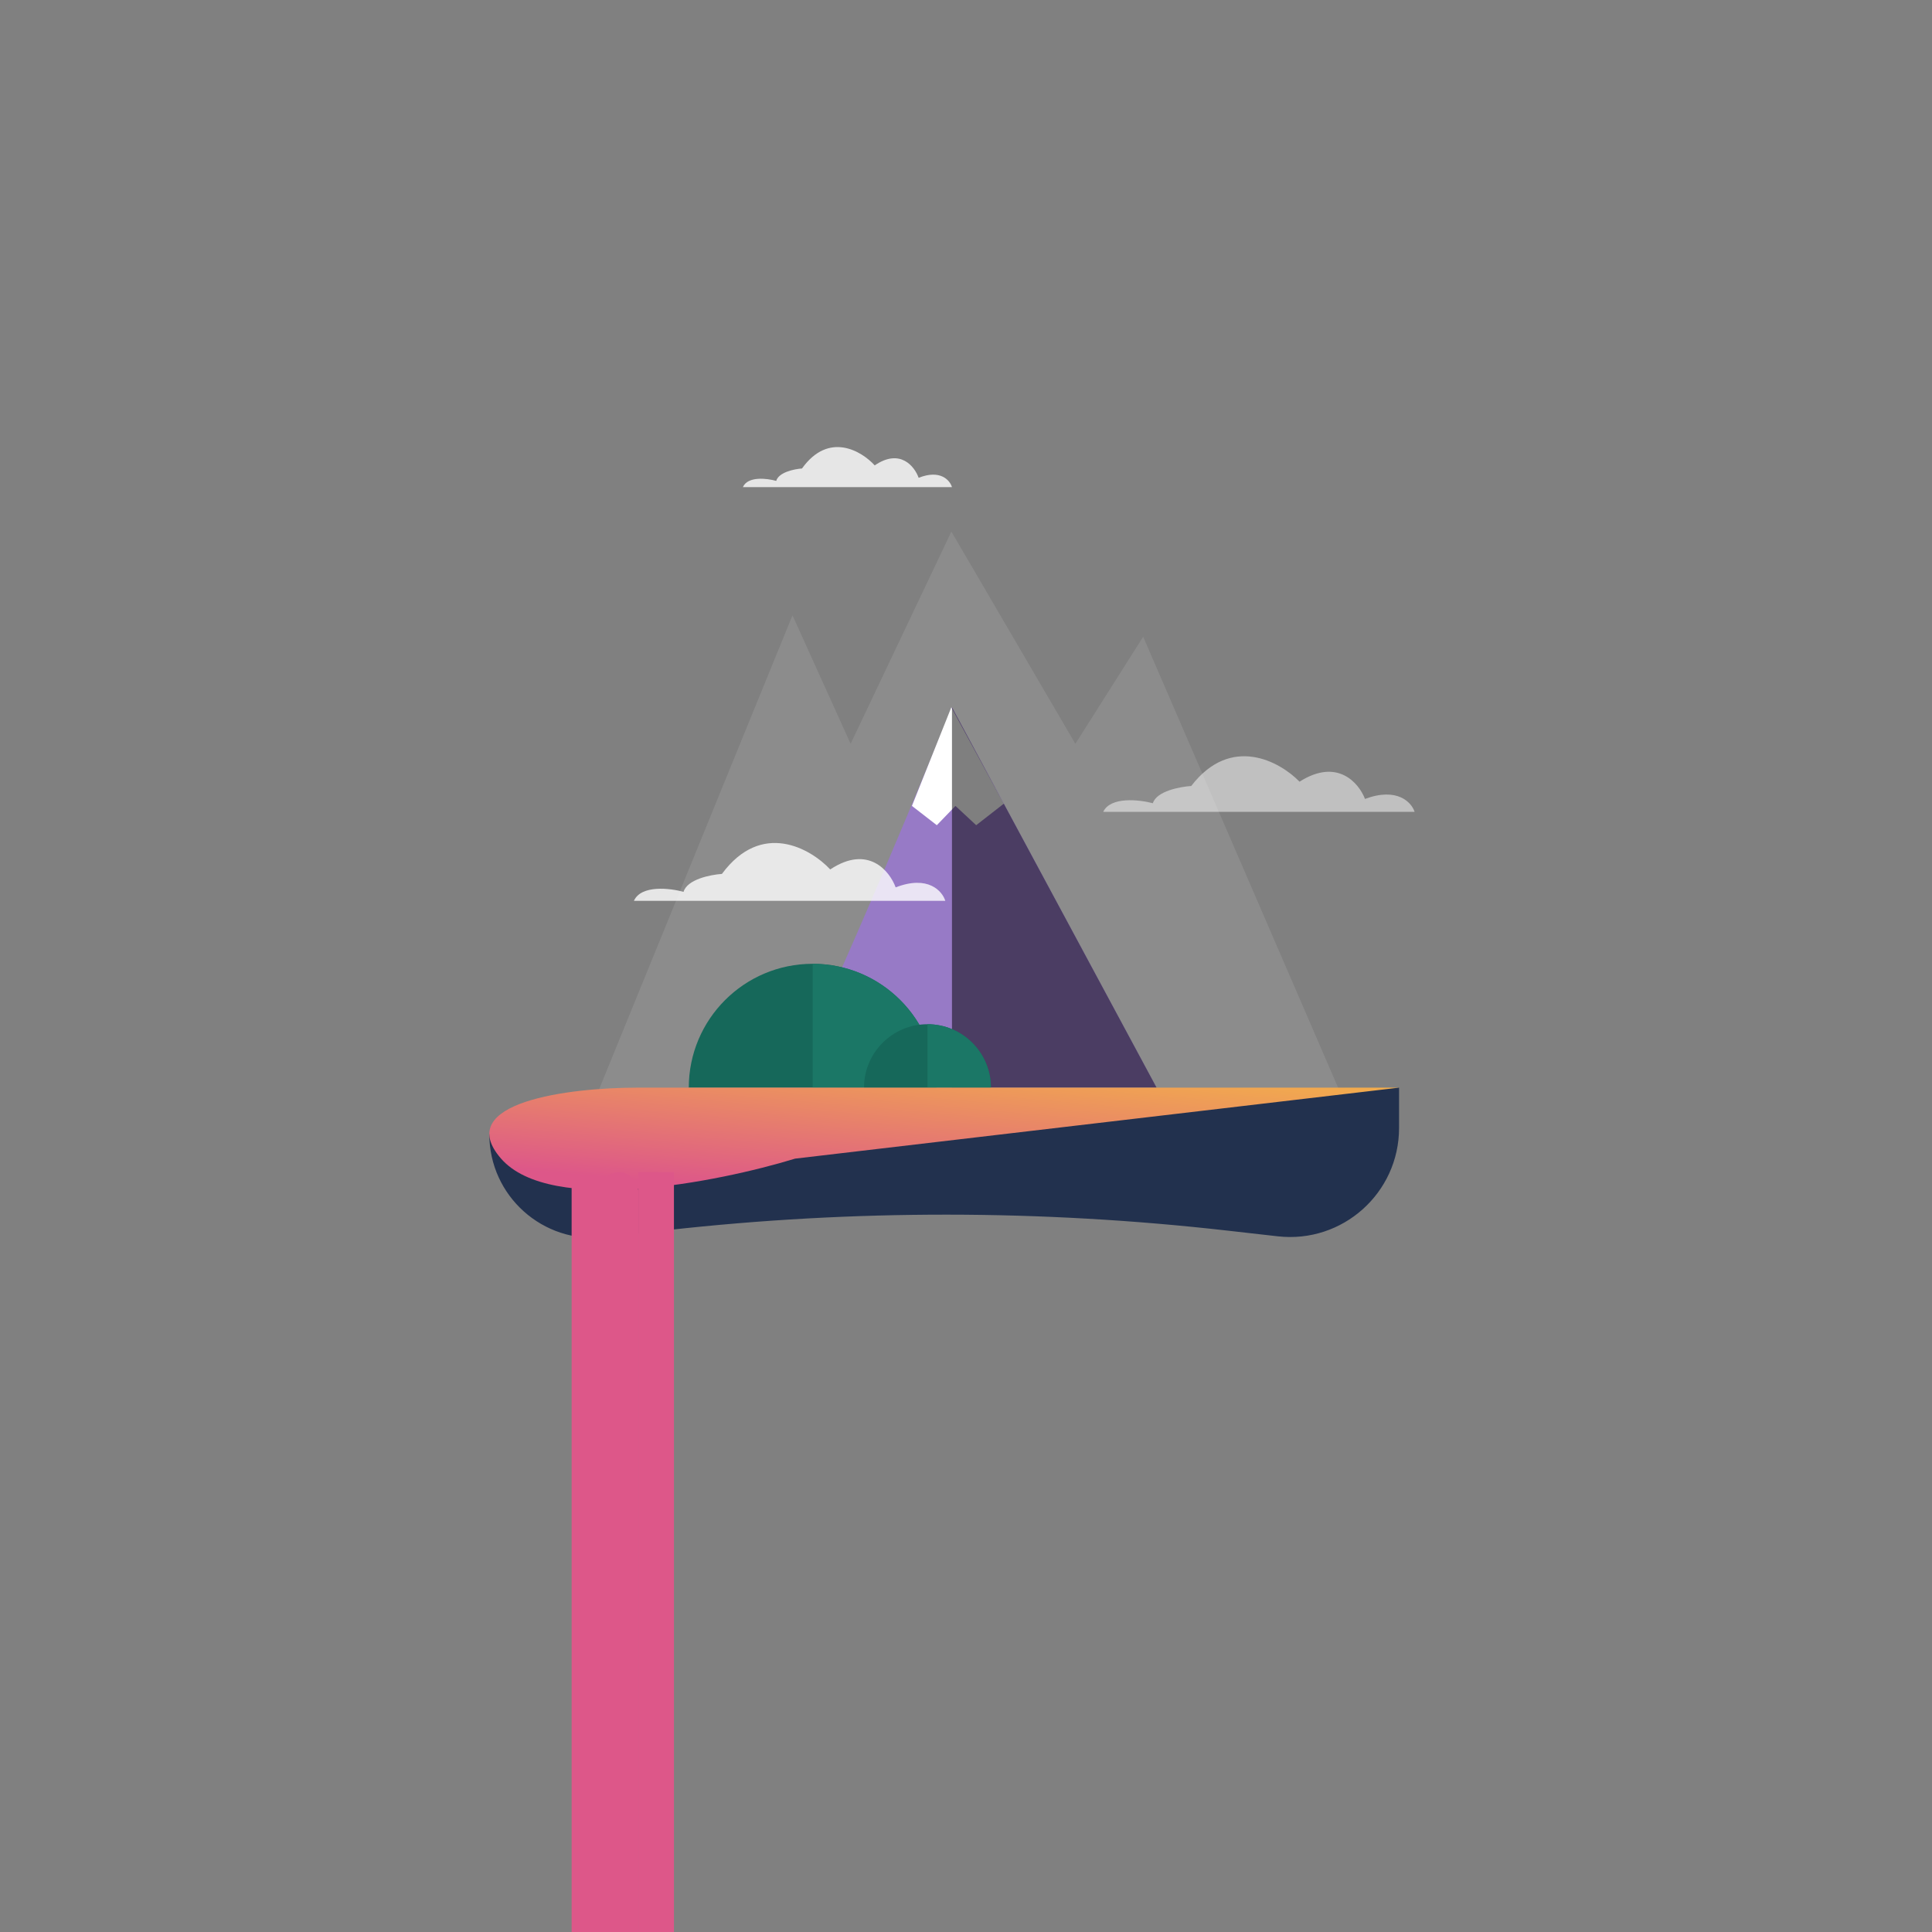 <svg width="512" height="512" viewBox="0 0 512 512" fill="none" xmlns="http://www.w3.org/2000/svg">
<rect x="0" y="0" width="512" height="512" fill="#808080" stroke="none"/>
<g clip-path="url(#clip0_2234_4640)">
<path opacity="0.1" d="M210.02 163.066L151.488 306.514H362.511L302.952 168.742L284.982 197.122L252.122 140.878L225.423 197.122L210.02 163.066Z" fill="white"/>
<path opacity="0.5" d="M252.298 187.445C239.573 218.617 212.797 282.417 207.486 288.241H306.514L252.298 187.445Z" fill="#A269FF"/>
<path d="M248.265 218.686L241.674 213.574L252.11 187.445L266 213L258.701 218.686L253.208 213.574L248.265 218.686Z" fill="white"/>
<path opacity="0.5" d="M252.284 288.241V187.445L306.514 288.241H252.284Z" fill="black"/>
<path d="M370.764 288.241V298.936C370.764 316.173 355.762 329.573 338.634 327.636L325.009 326.094C275.839 320.532 226.201 320.495 177.023 325.985L160.168 327.867C143.906 329.682 129.679 316.955 129.679 300.592L370.764 288.241Z" fill="#22314E"/>
<path d="M215.364 255.416C197.233 255.416 182.535 270.113 182.535 288.244H248.192C248.192 270.113 233.494 255.416 215.364 255.416Z" fill="#16685A"/>
<path d="M248.193 288.244C248.193 270.113 233.495 255.416 215.364 255.416V288.244H248.193Z" fill="#1B7766"/>
<path d="M245.79 271.43C236.504 271.43 228.976 278.958 228.976 288.244H262.605C262.605 278.958 255.077 271.43 245.79 271.43Z" fill="#16685A"/>
<path d="M262.606 288.244C262.606 278.958 255.077 271.43 245.791 271.43V288.244H262.606Z" fill="#1B7766"/>
<path d="M132.788 307.048C119.664 292.002 151.245 288.241 168.675 288.241H370.764L210.714 307.048C190.207 313.317 145.913 322.094 132.788 307.048Z" fill="url(#paint0_linear_2234_4640)"/>
<rect x="159.151" y="310.64" width="10.021" height="368.406" rx="5.01" fill="#DD5789"/>
<rect x="151.488" y="313" width="9.431" height="368.406" fill="#DD5789"/>
<rect x="169.172" y="310.64" width="9.431" height="368.406" fill="#DD5789"/>
<path opacity="0.8" d="M252.284 129.09H196.876C198.161 126.129 203.3 126.759 205.709 127.445C206.352 125.142 210.527 124.292 212.535 124.155C219.601 114.286 228.328 119.495 231.807 123.333C238.553 118.727 242.38 123.607 243.451 126.622C249.233 124.32 251.749 127.308 252.284 129.09Z" fill="white"/>
<path opacity="0.5" d="M374.89 215.149H292.367C294.281 211.037 301.935 211.913 305.523 212.865C306.48 209.666 312.699 208.486 315.689 208.296C326.214 194.589 339.21 201.823 344.393 207.153C354.439 200.757 360.14 207.534 361.734 211.723C370.345 208.524 374.093 212.674 374.89 215.149Z" fill="white"/>
<path opacity="0.8" d="M250.516 238.727H167.993C169.907 234.451 177.561 235.361 181.149 236.351C182.106 233.025 188.325 231.797 191.315 231.599C201.84 217.344 214.836 224.868 220.018 230.411C230.065 223.759 235.766 230.807 237.36 235.163C245.971 231.837 249.719 236.153 250.516 238.727Z" fill="white"/>
</g>
<defs>
<linearGradient id="paint0_linear_2234_4640" x1="358" y1="256" x2="351.564" y2="328.915" gradientUnits="userSpaceOnUse">
<stop offset="0.109" stop-color="#FEDC2A"/>
<stop offset="1" stop-color="#DD5789"/>
</linearGradient>
<clipPath id="clip0_2234_4640">
<rect width="512" height="512" fill="white"/>
</clipPath>
</defs>
</svg>
